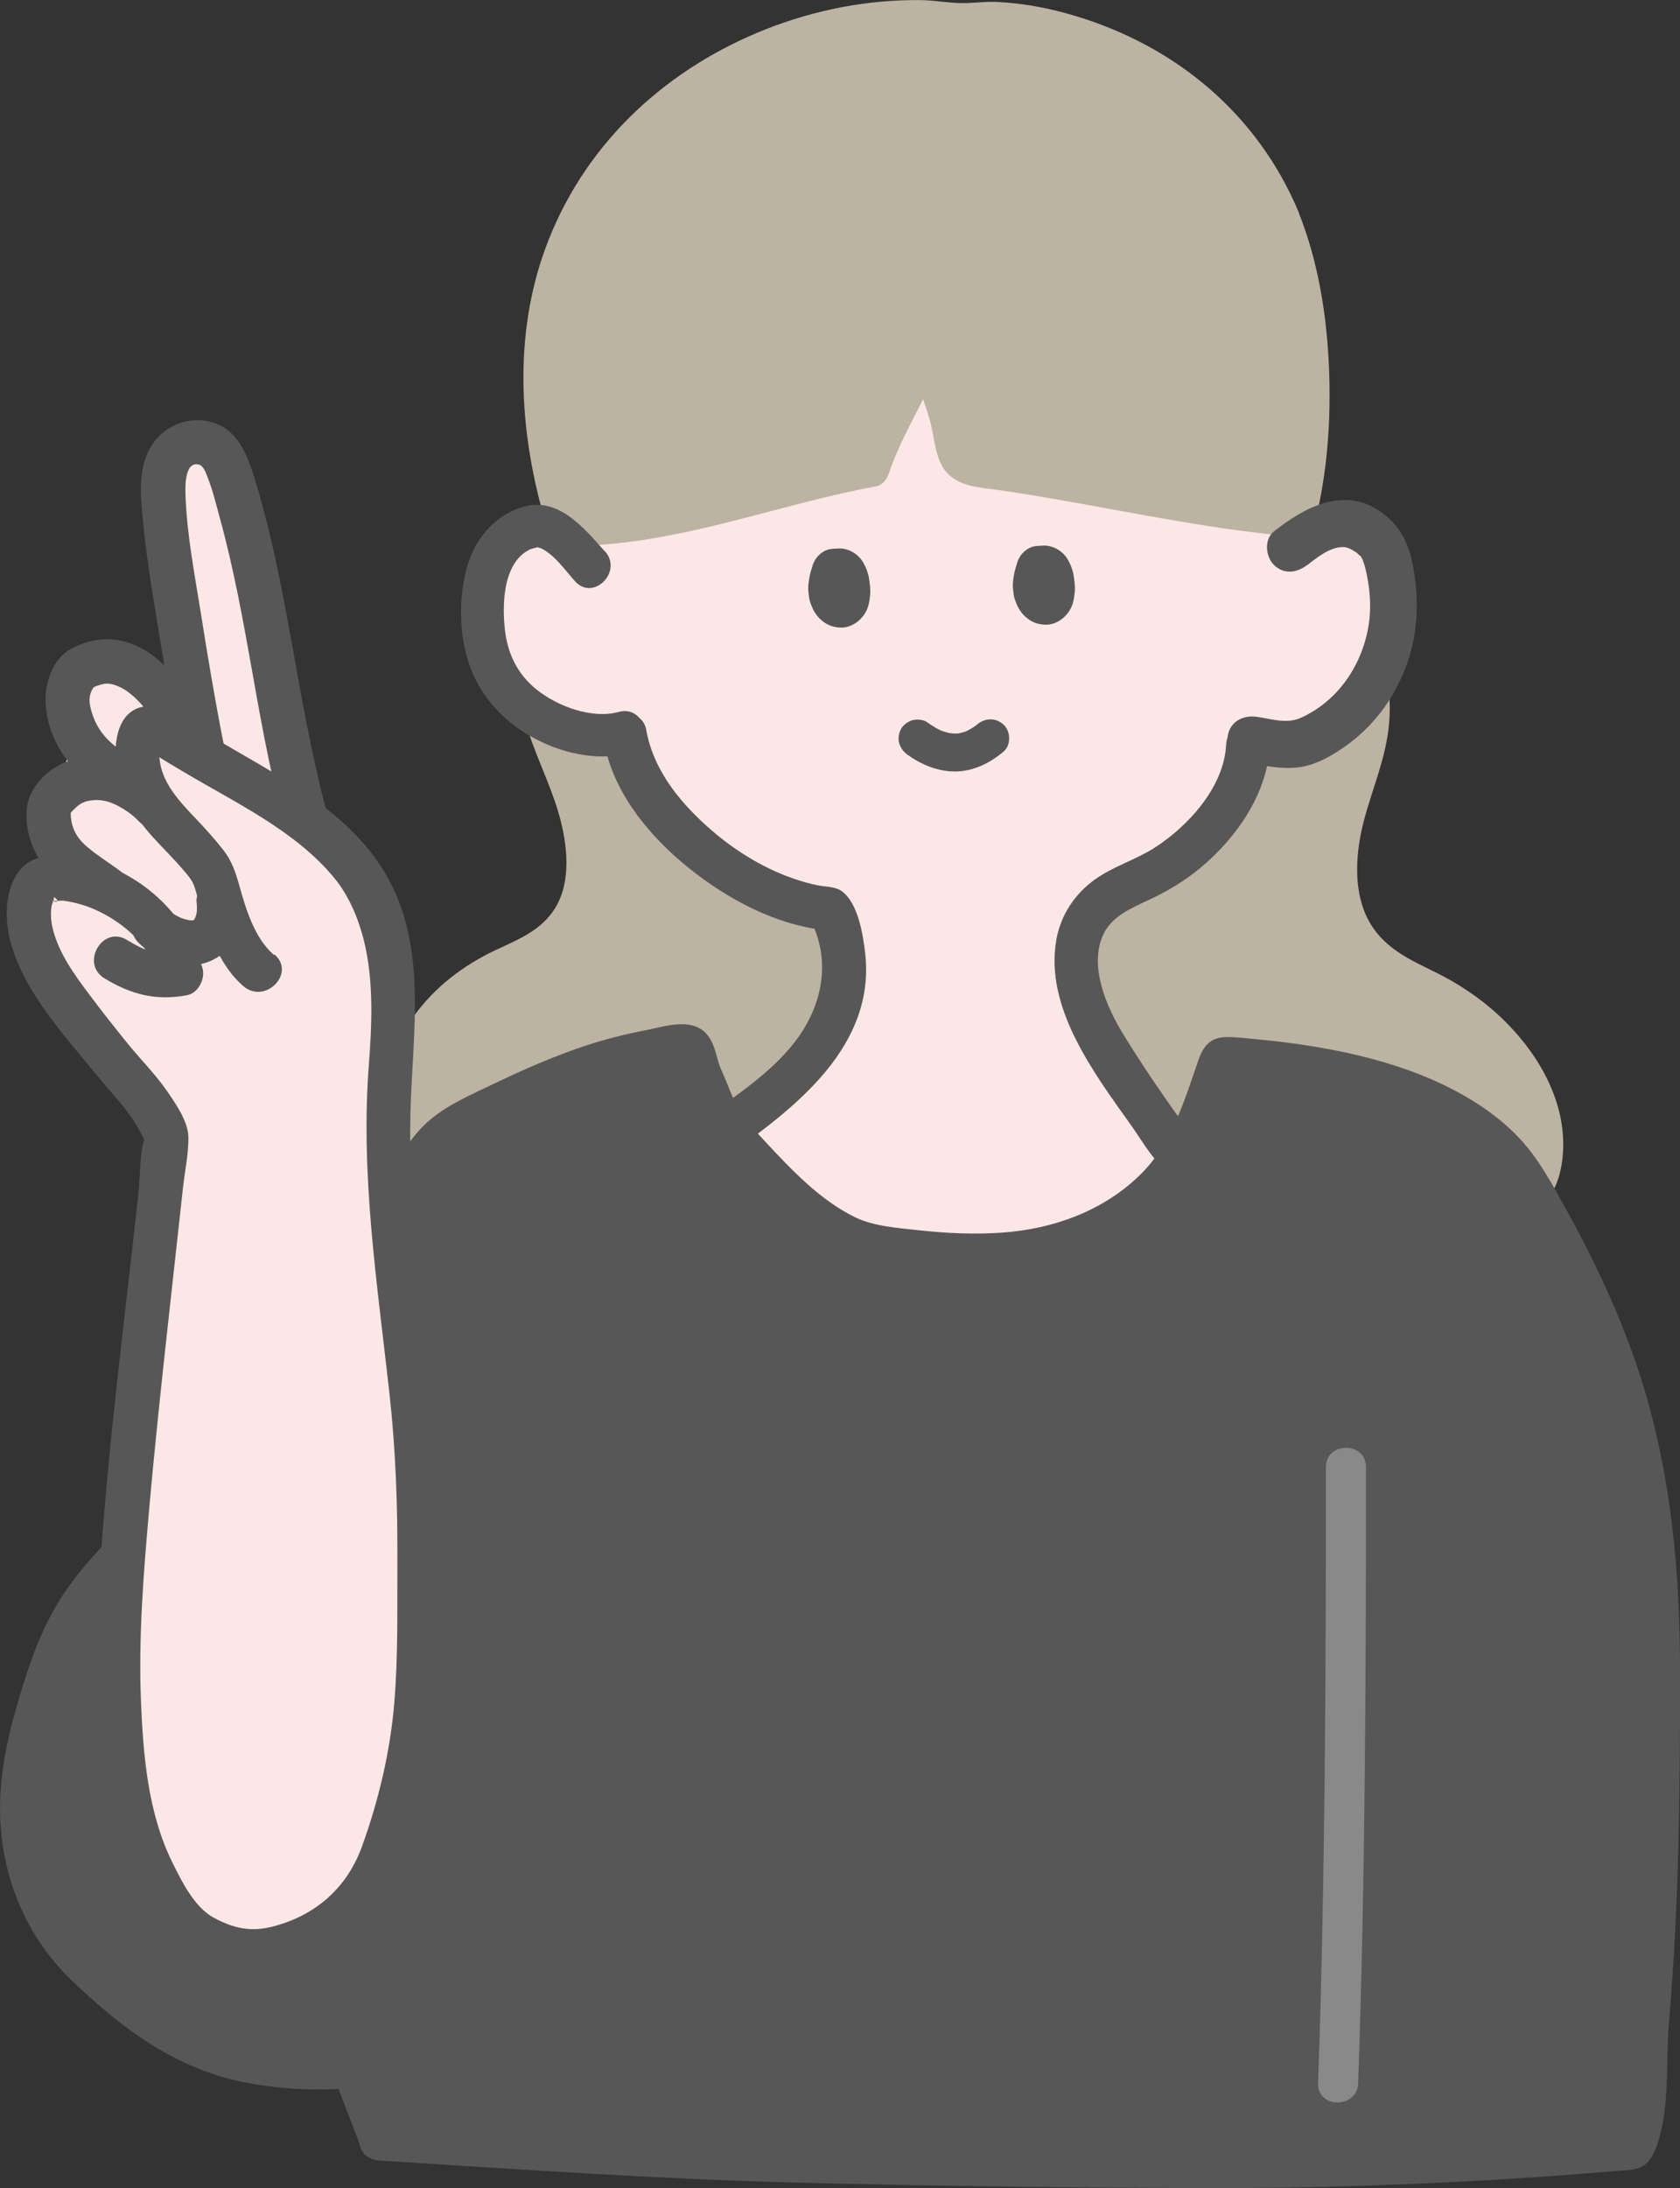 <?xml version="1.0" encoding="UTF-8"?>
<svg id="_レイヤー_2" data-name="レイヤー 2" xmlns="http://www.w3.org/2000/svg" viewBox="0 0 145.9 189.91">
  <rect x="0" y="0" width="145.9" height="189.91" fill="#333333" stroke="none"/>
  <defs>
    <style>
      .cls-1 {
        fill: #888988;
      }

      .cls-1, .cls-2, .cls-3, .cls-4, .cls-5 {
        stroke-width: 0px;
      }

      .cls-2, .cls-5 {
        fill: #fbe7e5;
      }

      .cls-3 {
        fill: #bcb3a2;
      }

      .cls-4 {
        fill: #585757;
      }

      .cls-5 {
        fill-rule: evenodd;
      }
    </style>
  </defs>
  <g id="_デザイン" data-name="デザイン">
    <g>
      <path class="cls-3" d="M73.53,2.92c.41,4.96-.7,2.72-3.95,4.61-2.08,1.21-4.57.49-6.83,1.02-4.24.99-7.23,7.01-6.42,12.93.46,3.34,1.91,6.35,3.01,9.47,1.1,3.12,1.84,6.81.81,9.75-.9,2.59-2.96,3.97-5,4.78s-4.22,1.22-6.04,2.63c-3.27,2.51-4.88,8.29-3.75,13.47.61,2.8,1.9,5.28,2.82,7.95.92,2.66,1.46,5.84.52,8.29-1.06,2.75-3.55,3.64-5.72,4.67-2.65,1.26-5.17,3.09-7.1,5.78-1.23,1.71-2.23,3.81-2.52,6.23-.29,2.42.21,5.18,1.57,6.98,1.45,1.92,3.55,2.45,5.49,2.84,29.47,6,59.53,6.79,88.89,2.15,1.91-.3,3.96-.73,5.25-2.58,1.2-1.74,1.46-4.48.96-6.92-.51-2.44-1.69-4.59-3.08-6.37-2.18-2.79-4.86-4.75-7.63-6.14-2.26-1.14-4.84-2.15-6.15-4.96-1.16-2.5-.9-5.65-.21-8.28.69-2.63,1.76-5.05,2.12-7.83.67-5.13-1.45-11-4.95-13.68-1.96-1.5-4.17-2.02-6.29-2.92s-4.3-2.39-5.44-5.03c-1.29-3-.87-6.65-.05-9.73s2.01-6.01,2.18-9.34c.29-5.89-3.24-12.07-7.58-13.27-2.31-.64-4.75-.04-6.94-1.36-3.42-2.06-4.03,1.09-4.06-3.86"/>
      <polygon class="cls-5" points="47.48 45.08 42.81 47.44 41.51 54.44 46.12 62.38 52.86 63.34 62.61 76.28 72.01 78.88 70.7 91.38 63.26 98.78 84.38 118.94 103.66 101.53 99.76 96.56 92.99 79.93 102.6 75.24 111.11 63.21 118.33 61.43 121.67 51.21 116.6 45.08 113.24 45.91 107.29 36.55 91.68 30.26 76.17 29.9 65.27 33.3 53.95 38.72 49.17 43.75 47.48 45.08"/>
      <g>
        <path class="cls-3" d="M111.28,18.85c-1.83-4.44-4.61-8.25-8.96-11.42-4.63-3.38-12.47-6.36-18.7-5.6-11.3-1.48-23.11,3.53-29.65,11.34-6.65,7.94-8.25,18.25-6.05,27.7.12.52.98,5.12,1.58,4.93,8.64.11,17.72-3.57,26.2-5.09,1.05-3.32,3.46-6.75,4.51-10.07,1.42,2.91,2.3,5.78,2.9,8.86.06.3.54.72.82.88.26.15,1.2.37,1.51.41,8.71,1.08,18.25,3.53,27.24,4.23,1.83-7.02,1.65-17.48-.72-24.37-.21-.61-.43-1.21-.68-1.8Z"/>
        <path class="cls-3" d="M112.79,18.43c-3.56-8.5-10.6-14.39-19.38-17.04-2.21-.67-4.51-1.11-6.82-1.22-1-.05-1.98.1-2.98.1-1.19,0-2.4-.24-3.6-.26-4.57-.06-9.18.83-13.43,2.5-8.54,3.36-15.48,9.64-18.91,18.24-3.02,7.57-2.69,15.89-.57,23.63.48,1.77,1.02,3,3.04,2.98,2.91-.02,5.81-.45,8.65-1.02,5.82-1.17,11.46-3.06,17.3-4.13.54-.1.93-.6,1.09-1.09,1.16-3.5,3.35-6.56,4.51-10.07l-2.86.37c.78,1.63,1.42,3.31,1.92,5.05.42,1.46.44,3.5,1.55,4.63.9.91,2.11,1.13,3.33,1.29,1.79.23,3.58.51,5.36.82,7.21,1.23,14.37,2.8,21.67,3.38.67.05,1.35-.52,1.51-1.15,1.11-4.37,1.43-8.96,1.25-13.45s-.91-9.24-2.64-13.55c-.74-1.85-3.77-1.04-3.02.83,1.63,4.06,2.35,8.36,2.53,12.72s-.09,8.51-1.13,12.62l1.51-1.15c-6.71-.54-13.31-1.96-19.93-3.11-1.56-.27-3.13-.53-4.7-.76-.76-.11-2.96-.02-3.5-.69-.26-.32-.3-1.54-.41-1.97-.21-.85-.46-1.7-.73-2.54-.51-1.55-1.14-3.06-1.85-4.53-.62-1.29-2.47-.8-2.86.37-1.16,3.5-3.35,6.56-4.51,10.07l1.09-1.09c-4.71.86-9.29,2.25-13.94,3.38-2.3.56-4.62,1.06-6.97,1.36-1.1.14-2.22.23-3.33.27-.21,0-1.5-.07-1.54.02.67-1.57,1,.55,1.02.49.02-.05-.08-.15-.08-.19-.17-1.15-.64-2.34-.89-3.5-.34-1.6-.68-3.19-.83-4.82-.39-4.04-.07-8.12,1.08-12.02,2.33-7.88,8.01-14.04,15.32-17.64,3.7-1.82,7.8-2.99,11.91-3.31,2.09-.17,4.11-.02,6.2.1,1.97.11,3.88-.12,5.86.23,9,1.56,17.11,7.15,20.69,15.7.33.79,1.03,1.33,1.93,1.09.74-.19,1.42-1.15,1.09-1.93Z"/>
      </g>
      <g>
        <path class="cls-4" d="M102.81,98.84c-.25.04,1.71.15,1.2.12-.17-.01.07-.17.04.04,0,.03.16.18-.02-.03-.04-.05-.1-.09-.14-.14-.29-.31-.57-.63-.83-.96-.54-.66-1.28-1.71-1.87-2.56-1.26-1.81-2.49-3.66-3.64-5.54-1.44-2.35-2.96-5.82-1.79-8.54.72-1.69,2.49-2.41,4.05-3.14s3.08-1.63,4.46-2.78c3.15-2.63,5.82-6.46,6.01-10.66.11-2.44-3.68-2.44-3.8,0-.17,3.64-3.3,7.08-6.23,8.94-1.66,1.06-3.6,1.61-5.2,2.77-1.73,1.25-2.93,3.08-3.31,5.19-1.06,5.96,3.37,11.72,6.62,16.3,1.18,1.67,2.99,5.09,5.46,4.65s1.38-4.09-1.01-3.66h0Z"/>
        <path class="cls-4" d="M52.52,47.85c-1.81-2.03-4.05-4.78-7.12-3.85-2.61.79-4.31,2.98-4.94,5.58s-.56,5.37.21,7.83,2.39,4.51,4.55,5.96c2.68,1.8,6.3,2.84,9.49,1.97,2.28-.62,1.31-4.18-.98-3.55s-5.27-.45-7.14-1.95c-1.66-1.33-2.53-3.14-2.75-5.26s-.11-4.88,1.36-6.32c.26-.25.55-.45.86-.59.14-.06.74-.19.62-.19-.13,0,.25.08.33.12,1.18.58,2.07,1.9,2.93,2.85,1.58,1.77,4.18-.84,2.6-2.6h0Z"/>
        <path class="cls-4" d="M113.53,49.05c.83-.66,1.97-1.56,3.07-1.57.48,0,.78.22,1.18.46.12.08.42.39.05.03.09.09.19.21.3.28.21.15-.13-.33.1.13.07.14.15.26.21.4-.2-.45.03.17.06.27.07.25.13.49.18.74.27,1.29.39,2.61.25,3.93-.26,2.46-1.37,4.9-3.14,6.64-.81.8-1.77,1.47-2.81,1.94-1.22.55-2.53.11-3.79-.08-1.09-.17-2.2.28-2.52,1.43-.27.97.33,2.35,1.43,2.52,1.68.26,3.34.69,5.04.37,1.29-.24,2.57-.98,3.64-1.73,2.42-1.7,4.16-4,5.24-6.74,1.15-2.91,1.25-5.96.68-9.01-.37-1.98-1.17-3.52-2.85-4.68-3.19-2.19-6.58-.34-9.22,1.75-.87.69-.72,2.18,0,2.9.86.86,2.03.69,2.9,0h0Z"/>
        <path class="cls-4" d="M52.46,64.39c.78,4.4,3.95,8.21,7.35,10.94s7.66,5.04,12.2,5.44l-1.64-.94c1.82,3.48,1.09,7.32-1.19,10.4-1.67,2.26-4.15,4.08-6.4,5.71-.84.61-1.22,1.64-.68,2.6.47.82,1.77,1.28,2.6.68,5.45-3.96,11.31-9.09,10.43-16.55-.19-1.6-.61-4.23-1.97-5.28-.59-.46-1.38-.4-2.09-.54s-1.43-.34-2.12-.58c-2.84-.97-5.49-2.67-7.69-4.68-2.42-2.2-4.55-4.92-5.13-8.21-.43-2.4-4.09-1.38-3.66,1.01h0Z"/>
      </g>
      <g>
        <path class="cls-4" d="M32.84,185.46c.04.1.07.25.08.32,7.83.49,15.4,1.01,23.26,1.42,11.16.59,22.01.68,33.34.82s21.81.35,33.97-.22c4.24-.2,13.4-.74,18.26-1.26,1.49-1.7,1.16-8.04,1.31-9.51.95-9.56.96-21.36,1.08-29.95.26-18.28-2.46-29.2-11.51-44.52-4.77-8.06-17.39-10.33-26.13-10.81-.18,0-.5.01-.56.18-2.28,6.5-3.22,10.4-9.51,14.11-6.39,3.76-14.95,2.95-21.21,1.76-4.3-.82-10.6-8.19-11.03-8.63-.43-.44-1.18-1.4,0,0-2.5-2.53-2.2-3.89-3.19-5.74-.5-.93-.46-3.01-1.66-2.82-3.05.46-5.74.99-8.55,1.99-3.63,1.28-6.87,2.85-10.37,4.62-2.31,1.17-3.59,2.83-4.88,5.25-4.6,8.64-7.79,15.08-9.96,25.73-.95,4.66-1.68,13.53-1.49,19.99.14,4.87.66,11.61,1.94,17.08,1.55,6.61,4.31,13.74,6.81,20.19Z"/>
        <path class="cls-4" d="M31.17,185.92l.08.32c.2.78.92,1.23,1.68,1.28,12,.75,24,1.6,36.02,1.91,11.59.3,23.19.43,34.78.48,10.06.04,20.1-.29,30.13-.98,2.07-.14,4.13-.3,6.19-.48.94-.09,2.21,0,2.93-.68.6-.56.93-1.5,1.14-2.27.89-3.24.54-6.77.83-10.09.89-10.27.97-20.66.95-30.96-.02-9.19-1.01-18.39-4.15-27.07-1.6-4.42-3.64-8.67-5.93-12.77-1.13-2.02-2.23-4.06-3.82-5.77-1.32-1.42-2.91-2.61-4.58-3.59-3.62-2.13-7.75-3.38-11.86-4.16-2.09-.4-4.21-.68-6.33-.88-.9-.08-1.83-.21-2.73-.2-1.37.02-2,.77-2.42,1.99-1.2,3.45-2.26,7.13-4.9,9.8-3.24,3.28-7.7,4.88-12.23,5.19-2.38.16-4.77.05-7.14-.21-1.8-.2-3.9-.33-5.55-1.13-3.02-1.47-5.52-4.11-7.78-6.54-.29-.31-.57-.63-.86-.94-.35-.38-.85-1.34-.38-.18l-2.91,1.69c.22.23.42.49.63.73l2.46-2.46c-1.18-1.23-1.71-2.45-2.31-4-.23-.6-.54-1.16-.72-1.77-.22-.75-.37-1.52-.82-2.17-1.28-1.84-3.75-.93-5.57-.58-2.31.44-4.55,1.07-6.75,1.89s-4.45,1.82-6.61,2.86c-1.89.91-3.86,1.75-5.45,3.15-1.44,1.27-2.44,2.95-3.34,4.63-.99,1.86-1.97,3.73-2.91,5.63-3.56,7.19-6.32,14.84-7.48,22.8-1.19,8.15-1.43,16.43-.7,24.63.46,5.12,1.31,10.14,2.77,15.08,1.59,5.37,3.62,10.6,5.64,15.82.8,2.07,4.17,1.17,3.36-.93-3.24-8.36-6.59-16.8-7.82-25.73-1.08-7.86-1.11-15.82-.38-23.71.7-7.44,2.51-14.77,5.48-21.63,1.51-3.48,3.26-6.85,5.05-10.2.81-1.52,1.66-3.06,3.05-4.14,1.6-1.24,3.69-2.02,5.52-2.88,2.24-1.05,4.53-2.02,6.89-2.77,1.17-.37,2.36-.68,3.56-.93.39-.08,3.4-.39,3.49-.63-.21.59-.88-1.33-.45.22.09.34.17.68.29,1.01.24.67.58,1.3.82,1.98.66,1.87,1.57,3.39,2.95,4.84,1.57,1.64,3.88-.77,2.46-2.46-.21-.24-.41-.5-.63-.73-1.13-1.19-3.58.04-2.91,1.69.46,1.15,1.72,2.22,2.57,3.12,1.67,1.76,3.44,3.44,5.38,4.9s3.88,2.39,6.28,2.8c3.12.53,6.3.89,9.47.8,6.12-.16,12.39-2.13,16.58-6.82,1.64-1.84,2.74-3.97,3.65-6.24.48-1.22.91-2.46,1.34-3.69.06-.18.41-.86.36-1.03l-1,.74c.2.01.39.02.59.03.71.04,1.43.1,2.14.17,5.3.49,10.84,1.56,15.58,4.09,2.23,1.19,4.37,2.76,5.82,4.87,1.78,2.59,3.22,5.5,4.6,8.31,2.58,5.23,4.56,10.73,5.72,16.46,1.25,6.17,1.52,12.5,1.47,18.78-.07,7.63-.13,15.27-.52,22.9-.16,3.19-.57,6.37-.63,9.56-.02,1.31-.04,2.63-.17,3.94-.07.8-.28,2.34-.58,2.72l1.23-.51c-12.38,1.3-24.91,1.67-37.35,1.63-15.09-.05-30.23-.14-45.31-.83-8.73-.4-17.44-1.02-26.16-1.57l1.68,1.28-.08-.32c-.56-2.17-3.92-1.25-3.36.93Z"/>
      </g>
      <path class="cls-4" d="M70.57,49.1c-.1.31-.2.61-.26.93-.08.45-.16.92-.1,1.37.03.29.06.59.15.87.07.21.17.43.26.63.03.07.07.13.11.2.15.24.32.48.54.67.16.13.33.28.52.38.39.21.72.29,1.16.32.9.04,1.71-.5,2.17-1.24.32-.51.39-1.05.45-1.63.04-.47-.03-.93-.1-1.4s-.25-.9-.46-1.3c-.51-.97-1.68-1.53-2.75-1.21-.76.23-1.31.81-1.56,1.55-.04.12-.03.16-.05.33-.04.33-.04.27,0,.6s.02.23.15.54.2.42.46.7c.18.2.4.34.65.42.24.13.5.19.78.17.28.01.54-.05.78-.17.25-.08.47-.22.65-.42.36-.39.62-.89.59-1.44l-.07-.54c-.1-.34-.27-.64-.52-.9l-.02-.02.32.41v-.03c.05.16.12.32.19.48v-.03c.02.18.04.36.06.54,0-.02,0-.04,0-.06l-.07.54s0-.04.02-.06l-.2.48s.02-.04.03-.05l-.32.41s.03-.03.05-.05l-.41.32s.04-.03.06-.03l-.48.2s.04-.02.06-.02l-.54.07s.04,0,.06,0l-.54-.07s.05.01.07.02l-.48-.2s.05.02.07.04l-.41-.32s.08.07.11.11l-.32-.41c.05.07.09.14.12.21l-.2-.48c.11.27.18.54.22.83l-.07-.54c.04.3.03.6,0,.91l.07-.54c-.02.11-.04.22-.09.32l.2-.48c-.03.07-.06.13-.11.19l.32-.41s-.06.07-.1.1l.41-.32s-.05.04-.09.05l.48-.2s-.06.02-.1.03l.54-.07s-.08,0-.12,0l.54.07s-.08-.02-.12-.04l.48.2s-.07-.04-.11-.06l.41.32c-.06-.04-.1-.09-.15-.15l.32.41c-.08-.11-.15-.22-.2-.34l.2.48c-.06-.14-.09-.28-.11-.43l.07.54c-.03-.22-.02-.43,0-.65l-.07.54c.05-.38.17-.75.29-1.11.08-.27.1-.54.04-.81-.01-.27-.09-.52-.24-.75-.13-.24-.3-.43-.52-.57-.2-.18-.43-.3-.69-.36-.52-.12-1.1-.09-1.56.2s-.76.69-.93,1.21h0Z"/>
      <path class="cls-4" d="M88.34,48.85c-.1.31-.2.61-.26.93-.08.45-.16.92-.1,1.37.03.29.06.59.15.87.07.21.17.43.26.63.03.07.07.13.11.2.15.24.32.48.54.67.16.13.33.28.52.38.39.21.72.29,1.16.32.9.04,1.71-.5,2.17-1.24.32-.51.39-1.05.45-1.63.04-.47-.03-.93-.1-1.4s-.25-.9-.46-1.3c-.51-.97-1.68-1.53-2.75-1.21-.76.23-1.31.81-1.56,1.55-.04.12-.03.16-.05.33-.04.33-.04.27,0,.6s.02.23.15.54.2.42.46.7c.18.2.4.34.65.42.24.13.5.19.78.17.28.01.54-.05.78-.17.25-.08.47-.22.65-.42.36-.39.62-.89.59-1.44l-.07-.54c-.1-.34-.27-.64-.52-.9l-.02-.02.32.41v-.03c.05.16.12.32.19.48v-.03c.02.18.04.36.06.54,0-.02,0-.04,0-.06l-.07.54s0-.04.02-.06l-.2.48s.02-.04.03-.05l-.32.41s.03-.03.05-.05l-.41.32s.04-.03.06-.03l-.48.2s.04-.02.06-.02l-.54.07s.04,0,.06,0l-.54-.07s.05.01.07.02l-.48-.2s.05.02.07.04l-.41-.32s.08.07.11.11l-.32-.41c.05.07.09.14.12.21l-.2-.48c.11.27.18.54.22.83l-.07-.54c.04.3.03.6,0,.91l.07-.54c-.02.11-.04.22-.09.32l.2-.48c-.03.07-.06.13-.11.19l.32-.41s-.06.07-.1.1l.41-.32s-.05.04-.09.05l.48-.2s-.06.02-.1.03l.54-.07s-.08,0-.12,0l.54.07s-.08-.02-.12-.04l.48.2s-.07-.04-.11-.06l.41.32c-.06-.04-.1-.09-.15-.15l.32.41c-.08-.11-.15-.22-.2-.34l.2.48c-.06-.14-.09-.28-.11-.43l.07.54c-.03-.22-.02-.43,0-.65l-.07.54c.05-.38.17-.75.29-1.11.08-.27.1-.54.04-.81-.01-.27-.09-.52-.24-.75-.13-.24-.3-.43-.52-.57-.2-.18-.43-.3-.69-.36-.52-.12-1.1-.09-1.56.2s-.76.69-.93,1.21h0Z"/>
      <g>
        <path class="cls-4" d="M60.46,147.07c-.2-3.32-.93-6.36-2.28-9.22-1.55-3.28-3.57-6.31-6.3-8.66-5.5-4.73-12.5-7.68-20.51-6.3-4.14.71-7.26,2.66-10.8,4.82-5.49,3.35-10.35,7.22-13.89,12.77-1.43,2.24-2.12,4.95-2.85,7.15-2.46,7.44-2.28,13.96,1.1,19.37.77,1.23,1.27,1.87,2.26,2.83,4.33,4.22,8.56,7.78,15.07,8.93,11.47,2.02,22.2-2.42,31.58-12.92,2.77-3.1,4.21-5.87,5.53-9.4,1.2-3.21,1.29-6.27,1.11-9.37Z"/>
        <path class="cls-4" d="M62.61,147.07c-.87-12.9-10.61-24.51-23.68-26.39-3.26-.47-6.61-.36-9.8.49s-5.87,2.38-8.57,4.01c-5.43,3.29-10.49,7.04-14.33,12.16-1.99,2.65-3.15,5.49-4.14,8.63s-1.87,6.36-2.05,9.72c-.34,6.08,1.77,11.95,6.17,16.18s9.09,7.71,15.06,8.87c5.58,1.09,11.41.74,16.77-1.17,6.62-2.36,12.32-6.72,17.01-11.89,2.48-2.74,4.38-5.74,5.78-9.16,1.53-3.72,2-7.47,1.78-11.47-.15-2.75-4.45-2.77-4.3,0,.18,3.19-.03,6.18-1.18,9.19-.96,2.52-2.25,4.94-3.96,7.04-3.48,4.28-7.86,8.04-12.77,10.59-4.26,2.22-9.01,3.33-13.81,3.18-5.22-.17-9.95-1.89-14-5.21-1.8-1.47-3.8-3.09-5.19-4.97-1.53-2.08-2.52-4.54-2.92-7.09-.42-2.68-.17-5.46.42-8.09s1.43-5.49,2.51-8.03c2.13-5.03,6.74-9.08,11.14-12.11s9.39-6.35,14.92-6.79c5.96-.47,11.69,1.68,16.28,5.44,5.04,4.13,8.12,10.39,8.56,16.86.19,2.75,4.49,2.77,4.3,0Z"/>
      </g>
      <path class="cls-1" d="M115.15,127.34c0,17.82-.06,35.65-.68,53.46-.08,2.24,3.4,2.24,3.48,0,.62-17.81.68-35.64.68-53.46,0-2.24-3.48-2.24-3.48,0h0Z"/>
      <g>
        <path class="cls-2" d="M13.98,59.8c-2.24-1.2-5.16-.88-7.65-1.24-.15,1.71.09,3.31.36,4.98-.8,2.15-1.47,4.27-2.73,6.2.23,1.34.48,2.68.53,4.04,2.53,1.11,4.14,2.92,6.47,4.5s6.83,9.37,8.77,11.53c1.93-1.98,1.76-9.65,3.63-11.69-1.6-4.35-3.37-8.6-4.57-13.1-1.66-1.78-2.57-4.01-4.81-5.21Z"/>
        <g>
          <path class="cls-2" d="M17.58,65.17c-.45-2.29-.87-4.3-1.28-6.62-.41-2.32-.48-3.59-1.02-6.58-.42-2.31-1.02-6.62-1.11-9.13-.07-2.14.49-3.87,2.23-4.32,2.01-.52,3,.93,3.5,2.47,3.63,11.12,3.98,21.47,7.17,31.99"/>
          <path class="cls-4" d="M19.44,64.66c-.76-3.83-1.4-7.66-2.01-11.52-.54-3.37-1.2-6.74-1.32-10.16-.02-.62-.11-2.96,1.15-2.66.4.1.61.68.74,1.03.47,1.17.77,2.43,1.1,3.64,1.21,4.4,2.02,8.9,2.82,13.39.9,5.08,1.82,10.16,3.3,15.1.71,2.37,4.43,1.36,3.72-1.02-3.06-10.18-3.71-20.9-6.87-31.06-.6-1.93-1.43-4.06-3.55-4.72s-4.37.28-5.44,2.13-.88,3.95-.71,5.92c.19,2.1.47,4.2.8,6.28.78,4.91,1.58,9.79,2.54,14.67.48,2.43,4.2,1.4,3.72-1.02h0Z"/>
        </g>
        <g>
          <path class="cls-2" d="M22.43,84.26c-1.11-.89-1.81-2.29-2.36-3.59-.46-1.07-.83-2.18-1.16-3.3-.15-.5-.24-1.07-.46-1.55-.23-.49-.61-.89-.94-1.31-.63-.79-1.33-1.52-2.03-2.25-.71-.74-1.4-1.44-1.98-2.3-1.32-1.98-1.82-3.49-1.51-5.83.07-.55.39-.96,1.04-.9.49.05.39,0,1.01.37,14.92,9.25,21.83,10.23,19.73,30.68-.84,12.25,2.84,26.63,2.67,38.21-.18,11.92.63,18.32-3.49,29.15-1.68,4.42-5.77,7.12-10.64,7.81-1.28.18-3.77-.74-5.01-1.49-.26-.16-.56-.31-.75-.52-3.28-3.69-4.87-7.78-5.59-12.66-.87-5.94-.88-11.85-.44-17.77.96-12.89,2.55-25.3,3.89-38.32.03-.31-1.38-2.87-2.07-3.62-1.88-2.04-5.11-6.17-6.59-8.17-2.45-3.31-3.62-5.94-3.21-8.55.07-.43.32-1.27.65-1.65.32-.39,1.32-.53,1.69-.49,1.97.2,3.41.5,5.11,1.5,2.81,1.65,4.76,3.55,5.68,6.84-2.28.48-3.67-.03-5.68-1.27"/>
          <path class="cls-4" d="M23.8,82.89c-1.7-1.47-2.43-3.94-3.02-6.04-.33-1.16-.64-2.12-1.39-3.08-.79-1.01-1.65-1.95-2.54-2.88-1.34-1.41-2.82-3.02-3-5.06-.02-.24-.02-.48,0-.73.02-.52.29-.76-.39-.26-.57.42-.86.13-.23.51.8.5,1.61.99,2.42,1.47,4.65,2.79,9.99,5.23,13.42,9.43,1.33,1.63,2.24,3.85,2.71,6.17.65,3.23.51,6.63.26,9.9-.76,9.66.73,19.11,1.79,28.69.52,4.74.7,9.43.68,14.2-.02,4.2.08,8.42-.27,12.61s-1.35,8.43-2.81,12.46c-1.32,3.62-4.08,6.01-7.82,6.95-1.85.47-3.39.12-5.07-.8s-2.78-3.18-3.59-4.82c-2.11-4.28-2.52-9.31-2.71-14.01-.22-5.5.22-10.98.7-16.45s1.05-10.78,1.64-16.16c.29-2.66.59-5.33.88-7.99.14-1.3.29-2.6.43-3.9.15-1.43.5-2.99.47-4.43-.03-1.36-1.12-2.9-1.86-3.98-1-1.45-2.29-2.73-3.4-4.1s-2.27-2.83-3.35-4.28c-1.28-1.7-2.62-3.54-3.15-5.63-.17-.67-.24-1.4-.11-2.08.02-.12.2-.53.18-.6-.12-.42.91.54-.24.17.2.07.84-.02,1.05,0,2.03.27,3.82,1.12,5.41,2.39,1.47,1.18,2.44,2.66,2.97,4.47l1.35-2.37c-1.62.31-2.83-.25-4.19-1.08-2.12-1.3-4.06,2.04-1.95,3.33,2.31,1.41,4.48,1.97,7.16,1.47,1.01-.19,1.62-1.44,1.35-2.37-1.32-4.47-5.11-8.11-9.65-9.28-2.01-.52-4.95-1.02-6.35.97-1.24,1.77-1.18,4.33-.59,6.32,1.26,4.31,4.74,8.01,7.52,11.43,1.14,1.4,2.42,2.67,3.3,4.15.22.37.42.74.62,1.13.07.14.13.28.2.41-.12-.24.03-.75-.12-.23-.4,1.43-.33,3.19-.49,4.67-1.3,12.01-2.94,24.05-3.54,36.12-.3,5.94-.19,12.12,1.11,17.95.52,2.34,1.35,4.64,2.51,6.74,1.09,1.98,2.5,4.25,4.53,5.36s4.22,1.86,6.43,1.51,4.36-1.1,6.23-2.29c4.28-2.73,5.94-7.16,7.23-11.86,1.22-4.43,1.71-8.99,1.82-13.58.12-4.98.24-10.04,0-15.02-.5-10.62-2.94-21.11-2.7-31.77.16-7.23,1.67-15.04-2.54-21.52-3.35-5.15-9.25-8.05-14.38-11.09-.83-.49-1.66-.99-2.49-1.5-.93-.57-1.79-1.24-2.91-1.33-2.84-.22-3.47,2.6-3.25,4.86.24,2.49,1.55,4.67,3.2,6.49.87.96,1.81,1.87,2.65,2.86.36.42.73.83.93,1.36.26.72.41,1.5.65,2.23.77,2.32,1.73,4.84,3.62,6.48s4.6-1.09,2.73-2.73h0Z"/>
        </g>
        <path class="cls-4" d="M11.28,76.27c-1.18-1.03-2.58-1.79-3.76-2.81-1.02-.88-1.4-1.85-1.38-3.03,0,.17,0,.22.04.02-.05.2-.08.13.04,0-.21.21.12-.11.15-.15.12-.11.23-.22.35-.33.49-.41,1-.51,1.63-.53.54-.01,1.12.11,1.79.45.7.36,1.33.78,1.88,1.36,1.72,1.82,4.33-.87,2.73-2.73-1.23-1.42-2.89-2.42-4.4-3.5-1.18-.84-2.06-1.87-2.47-3.52-.15-.62-.17-1.12.16-1.71.1-.18.17-.19.06-.11.15-.11.42-.19.59-.24.39-.12.7-.15,1.09-.04,2.18.57,3.64,3.29,4.85,4.98.6.85,1.68,1.25,2.64.69.84-.49,1.3-1.78.69-2.64-1.9-2.66-3.98-6.06-7.43-6.82-1.55-.34-3.3.02-4.64.88-1.15.74-1.8,2.35-1.91,3.67-.21,2.44.97,5.12,2.72,6.81.91.88,2,1.57,3.04,2.28.52.35.49.33,1.07.83.43.36.86.73,1.22,1.16l2.73-2.73c-1.55-1.64-3.94-2.95-6.23-2.94s-4.7,1.08-5.79,3.22c-.93,1.82-.28,4.53.89,6.1,1.32,1.76,3.32,2.68,4.94,4.09,1.86,1.62,4.6-1.09,2.73-2.73h0Z"/>
        <path class="cls-4" d="M11.98,81.77c.76.79,1.8,1.31,2.82,1.65s2.16.46,3.16.11c.6-.21,1.15-.53,1.6-.99.47-.49.75-1.01,1-1.63.33-.81.44-1.76.35-2.63-.06-.53-.18-.98-.56-1.36-.33-.33-.88-.59-1.36-.56s-1.02.19-1.36.56c-.32.35-.62.86-.56,1.36.04.37.04.74,0,1.11l.07-.51c-.05.35-.13.68-.27,1.01l.19-.46c-.09.21-.2.4-.33.58l.3-.39c-.12.16-.26.3-.42.42l.39-.3c-.13.09-.26.17-.41.23l.46-.19c-.17.07-.35.12-.53.15l.51-.07c-.26.03-.51.02-.77,0l.51.07c-.48-.07-.94-.2-1.38-.39l.46.19c-.41-.18-.8-.39-1.16-.66l.39.3c-.13-.1-.25-.2-.36-.32-.7-.72-2.03-.76-2.73,0s-.75,1.95,0,2.73h0Z"/>
      </g>
      <path class="cls-4" d="M78.84,65.52c1.17.85,2.59,1.43,4.06,1.44,1.62,0,3.04-.71,4.26-1.73.66-.56.62-1.77,0-2.33-.71-.65-1.63-.59-2.33,0-.06.05-.12.1-.18.15.18-.14.2-.16.06-.05-.12.08-.24.17-.37.24s-.25.14-.37.2c-.06.03-.12.06-.19.09.24-.1.28-.12.11-.05-.22.07-.44.13-.66.18-.18.03-.13.02.15-.02-.06,0-.13.01-.19.02-.13,0-.25.01-.38,0s-.26-.03-.38-.03c.28.04.33.04.15.02-.06-.01-.13-.03-.19-.04-.23-.05-.45-.13-.67-.2-.16-.06-.13-.05.11.05-.06-.03-.13-.06-.19-.09-.13-.06-.25-.13-.38-.2-.26-.15-.51-.32-.75-.49-.33-.24-.9-.27-1.27-.17s-.8.4-.99.76c-.45.86-.16,1.71.59,2.26h0Z"/>
    </g>
  </g>
</svg>